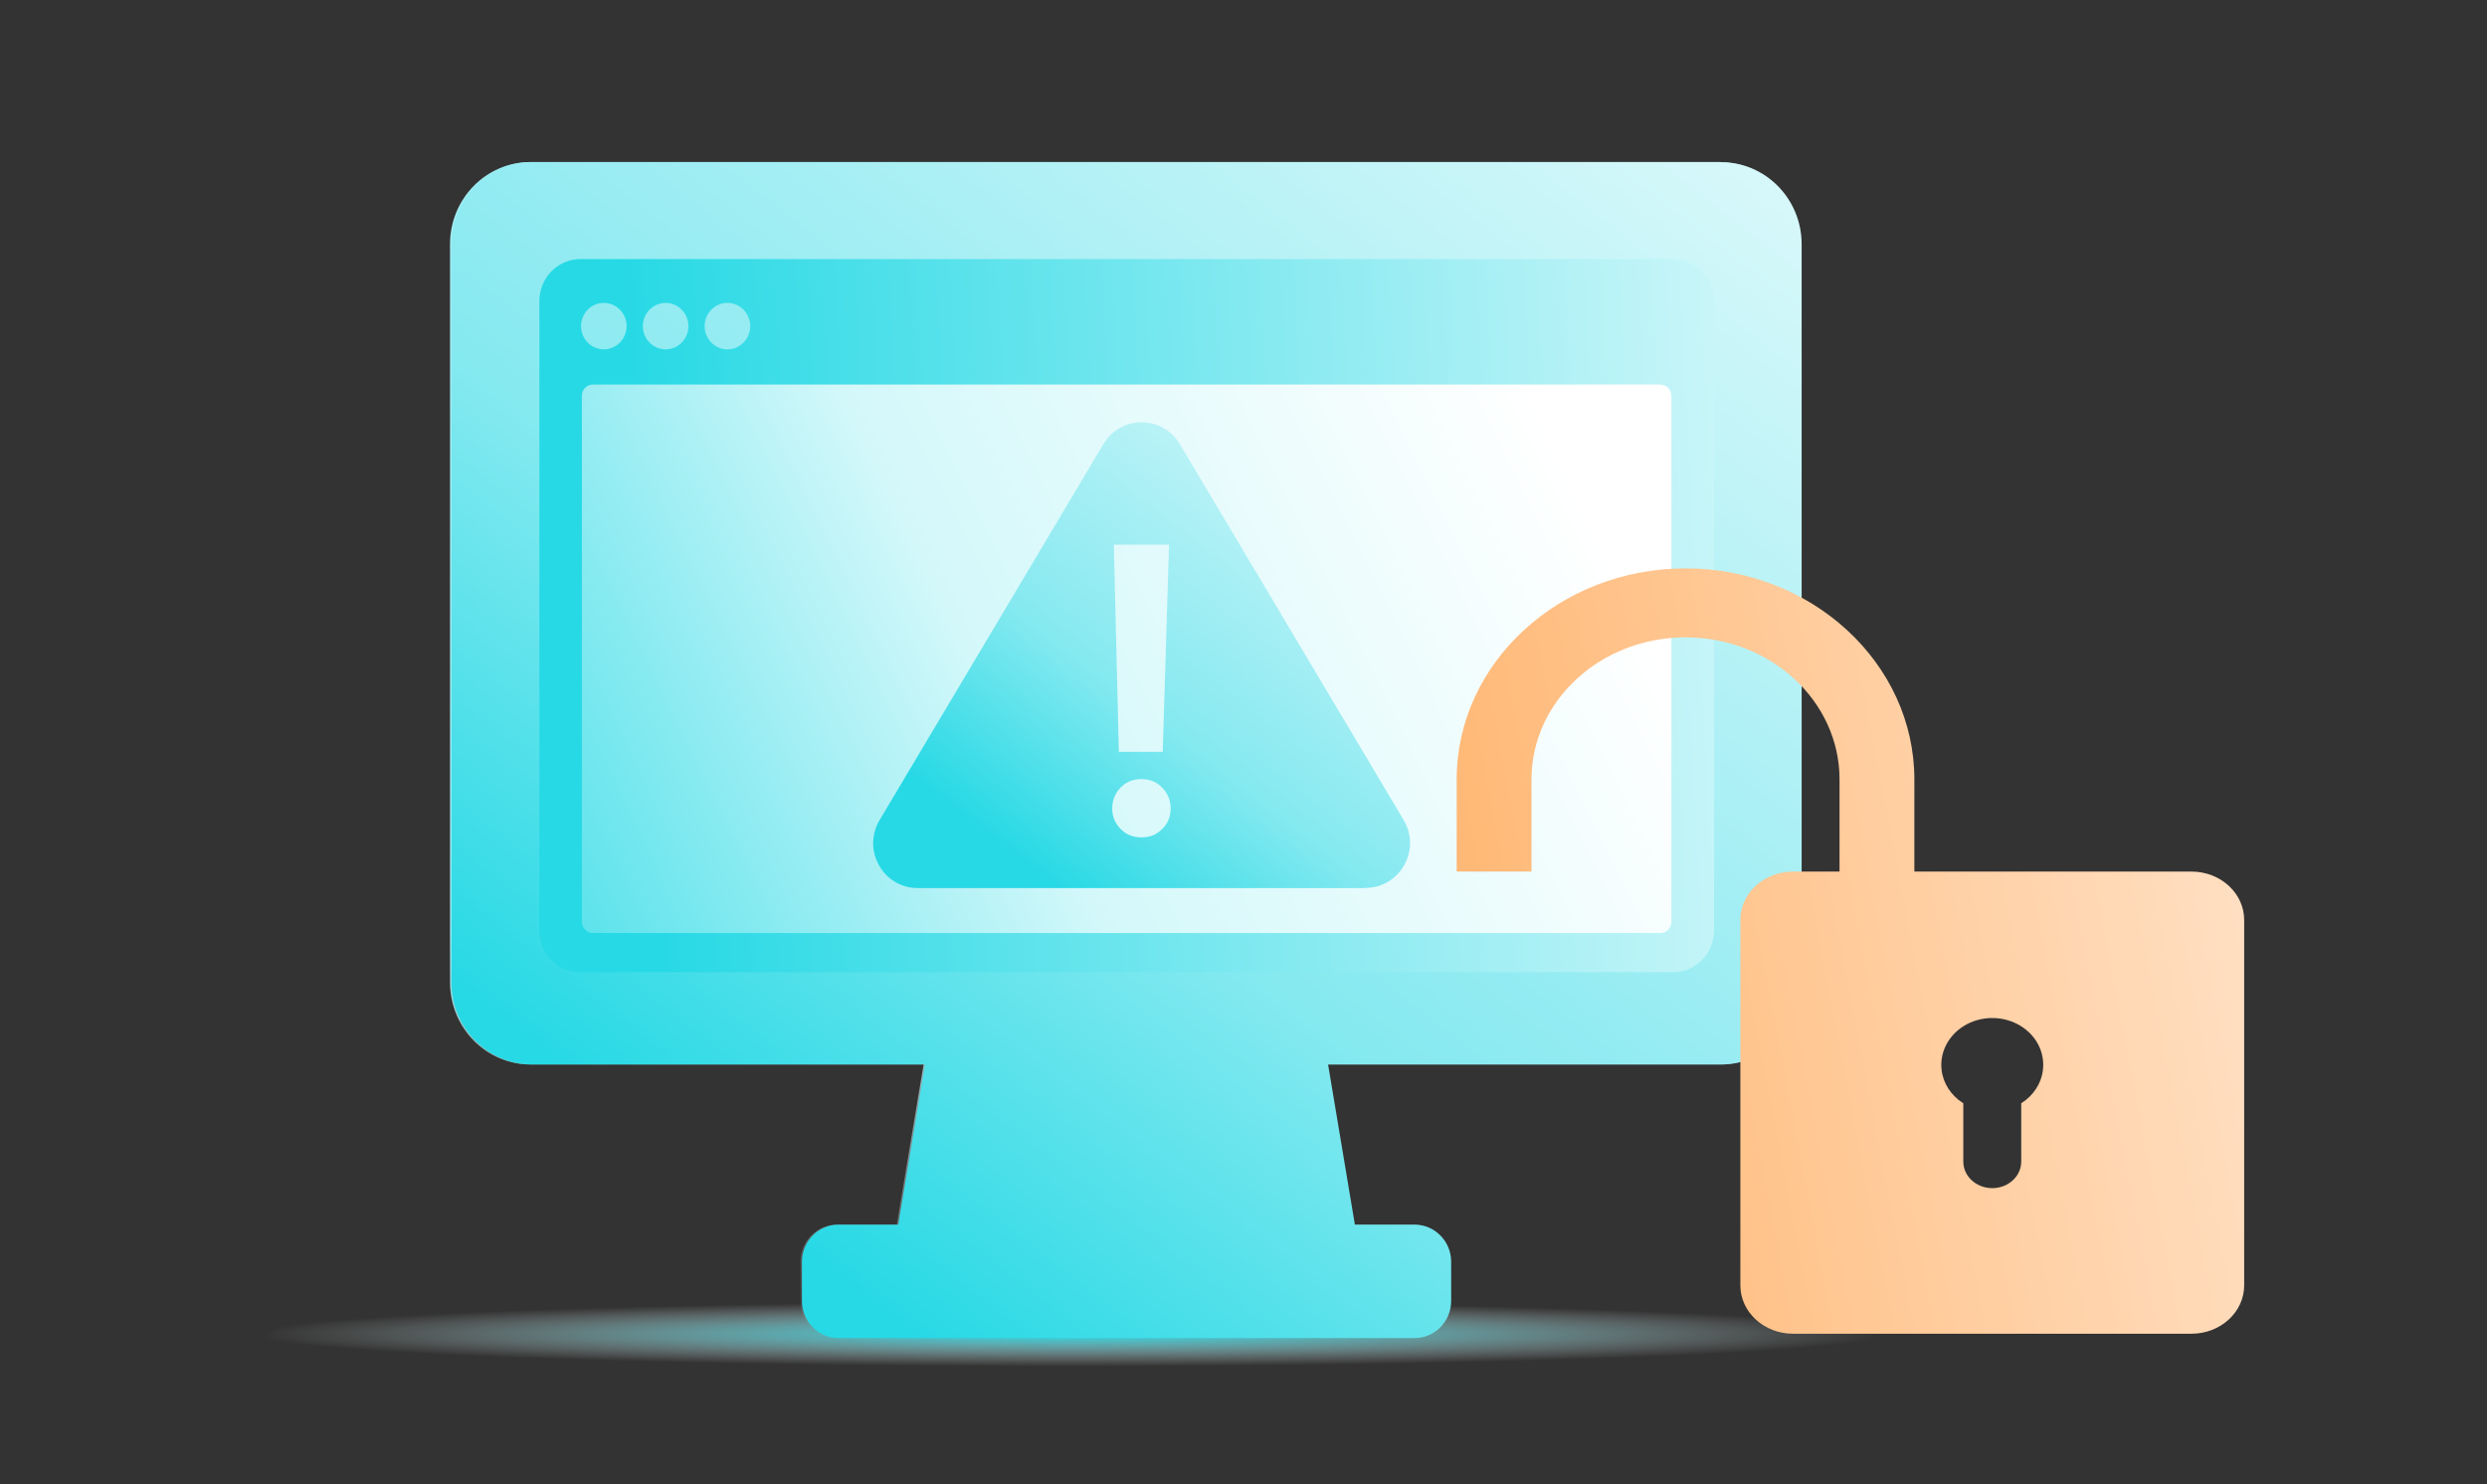 <svg width="630" height="376" viewBox="0 0 630 376" fill="none" xmlns="http://www.w3.org/2000/svg">
<rect x="0" y="0" width="630" height="376" fill="#333333" stroke="none"/>
<mask id="mask0_15092_1250" style="mask-type:alpha" maskUnits="userSpaceOnUse" x="0" y="0" width="630" height="376">
<rect x="0.5" y="0.5" width="629" height="375" fill="#D9D9D9" stroke="#FF9200"/>
</mask>
<g mask="url(#mask0_15092_1250)">
<ellipse cx="245.5" cy="24" rx="245.5" ry="24" transform="matrix(-1 8.74228e-08 8.74228e-08 1 557 317)" fill="url(#paint0_radial_15092_1250)"/>
<path d="M435.691 41.054H134.376C123.129 41.054 114 50.358 114 61.819V248.929C114 260.39 123.129 269.694 134.376 269.694H233.961L227.17 310.28H211.998C206.926 310.28 202.78 314.505 202.78 319.673V329.606C202.78 334.775 206.926 339 211.998 339H358.025C363.096 339 367.242 334.775 367.242 329.606V319.673C367.242 314.505 363.096 310.28 358.025 310.28H342.853L336.061 269.694H435.647C446.893 269.694 456.023 260.39 456.023 248.929V61.864C456.023 50.403 446.893 41.099 435.647 41.099L435.691 41.054Z" fill="url(#paint1_linear_15092_1250)"/>
<path d="M423.43 65.64H146.681C140.903 65.64 136.272 70.404 136.272 76.247V235.714C136.272 241.602 140.947 246.322 146.681 246.322H423.43C429.208 246.322 433.839 241.557 433.839 235.714V76.292C433.839 70.404 429.164 65.684 423.43 65.684V65.64ZM152.591 88.517C149.415 88.517 146.813 85.865 146.813 82.629C146.813 79.393 149.415 76.741 152.591 76.741C155.766 76.741 158.368 79.393 158.368 82.629C158.368 85.865 155.766 88.517 152.591 88.517ZM168.247 88.517C165.072 88.517 162.47 85.865 162.47 82.629C162.47 79.393 165.072 76.741 168.247 76.741C171.423 76.741 174.025 79.393 174.025 82.629C174.025 85.865 171.423 88.517 168.247 88.517ZM183.904 88.517C180.729 88.517 178.127 85.865 178.127 82.629C178.127 79.393 180.729 76.741 183.904 76.741C187.08 76.741 189.682 79.393 189.682 82.629C189.682 85.865 187.08 88.517 183.904 88.517Z" fill="#27D9E5"/>
<path d="M420.211 97.417H149.856C148.268 97.417 147.034 98.72 147.034 100.293V233.512C147.034 235.13 148.313 236.389 149.856 236.389H420.211C421.798 236.389 423.033 235.086 423.033 233.512V100.338C423.033 98.72 421.754 97.462 420.211 97.462V97.417Z" fill="#A3ECF1"/>
<path d="M436.057 41.054H134.742C123.495 41.054 114.366 50.358 114.366 61.819V248.929C114.366 260.39 123.495 269.694 134.742 269.694H234.327L227.536 310.28H212.364C207.292 310.28 203.146 314.505 203.146 319.673V329.606C203.146 334.775 207.292 339 212.364 339H358.391C363.462 339 367.608 334.775 367.608 329.606V319.673C367.608 314.505 363.462 310.28 358.391 310.28H343.219L336.427 269.694H436.013C447.259 269.694 456.389 260.39 456.389 248.929V61.864C456.389 50.403 447.259 41.099 436.013 41.099L436.057 41.054Z" fill="url(#paint2_linear_15092_1250)"/>
<path d="M423.796 65.64H147.047C141.269 65.64 136.638 70.404 136.638 76.247V235.714C136.638 241.602 141.313 246.322 147.047 246.322H423.796C429.574 246.322 434.205 241.557 434.205 235.714V76.292C434.205 70.404 429.53 65.684 423.796 65.684V65.64ZM152.957 88.517C149.781 88.517 147.179 85.865 147.179 82.629C147.179 79.393 149.781 76.741 152.957 76.741C156.132 76.741 158.734 79.393 158.734 82.629C158.734 85.865 156.132 88.517 152.957 88.517ZM168.613 88.517C165.438 88.517 162.836 85.865 162.836 82.629C162.836 79.393 165.438 76.741 168.613 76.741C171.789 76.741 174.391 79.393 174.391 82.629C174.391 85.865 171.789 88.517 168.613 88.517ZM184.27 88.517C181.095 88.517 178.493 85.865 178.493 82.629C178.493 79.393 181.095 76.741 184.27 76.741C187.446 76.741 190.048 79.393 190.048 82.629C190.048 85.865 187.446 88.517 184.27 88.517Z" fill="url(#paint3_linear_15092_1250)"/>
<path d="M420.576 97.417H150.222C148.634 97.417 147.399 98.72 147.399 100.293V233.512C147.399 235.13 148.678 236.389 150.222 236.389H420.576C422.164 236.389 423.399 235.086 423.399 233.512V100.338C423.399 98.72 422.12 97.462 420.576 97.462V97.417Z" fill="url(#paint4_linear_15092_1250)"/>
<path d="M345.84 225H232.494C223.706 225 218.31 215.37 222.807 207.797L279.5 112.525C283.874 105.158 294.501 105.158 298.875 112.525L355.568 207.756C360.065 215.329 354.669 224.959 345.881 224.959L345.84 225ZM289.147 197.385C286.98 197.385 285.223 198.126 283.833 199.567C282.443 201.007 281.748 202.777 281.748 204.834C281.748 206.892 282.443 208.538 283.833 209.979C285.223 211.419 286.98 212.16 289.147 212.16C291.313 212.16 292.989 211.46 294.419 210.02C295.85 208.621 296.545 206.892 296.545 204.834C296.545 202.777 295.85 201.048 294.419 199.567C293.03 198.126 291.272 197.385 289.147 197.385ZM294.542 190.471L296.136 138H282.157L283.424 190.471H294.542Z" fill="url(#paint5_linear_15092_1250)"/>
<path fill-rule="evenodd" clip-rule="evenodd" d="M465.985 220.82H454.216C446.847 220.82 440.864 226.31 440.864 233.07V325.66C440.864 332.421 446.847 337.91 454.216 337.91H555.134C562.502 337.91 568.486 332.421 568.486 325.66V233.07C568.486 226.31 562.502 220.82 555.134 220.82H484.94V197.464C484.94 168.001 458.917 144 426.97 144C395.023 144 369 168.001 369 197.464V220.821H387.955V197.464C387.955 177.616 405.448 161.482 426.97 161.482C448.492 161.482 465.985 177.616 465.985 197.464V220.82ZM512.014 294.292V279.527C512.426 279.257 512.839 278.96 513.222 278.662C515.904 276.499 517.584 273.335 517.584 269.793C517.584 265.682 515.344 262.086 511.896 259.949C509.833 258.679 507.357 257.921 504.675 257.921C501.993 257.921 499.517 258.679 497.454 259.949C494.035 262.086 491.765 265.709 491.765 269.793C491.765 273.335 493.445 276.499 496.128 278.662C496.511 278.96 496.923 279.257 497.336 279.527V294.292C497.336 294.752 497.395 295.212 497.483 295.644C498.161 298.727 501.138 301.025 504.675 301.025C508.212 301.025 511.189 298.727 511.867 295.644C511.955 295.212 512.014 294.752 512.014 294.292Z" fill="url(#paint6_linear_15092_1250)"/>
</g>
<defs>
<radialGradient id="paint0_radial_15092_1250" cx="0" cy="0" r="1" gradientUnits="userSpaceOnUse" gradientTransform="translate(285.598 20.991) scale(205.402 8.204)">
<stop stop-color="#27D9E5"/>
<stop offset="1" stop-color="white" stop-opacity="0"/>
</radialGradient>
<linearGradient id="paint1_linear_15092_1250" x1="285.04" y1="41.462" x2="284.023" y2="338.997" gradientUnits="userSpaceOnUse">
<stop offset="0.658" stop-color="#A3ECF1"/>
<stop offset="1" stop-color="white" stop-opacity="0"/>
</linearGradient>
<linearGradient id="paint2_linear_15092_1250" x1="285.187" y1="380" x2="594.78" y2="-20.292" gradientUnits="userSpaceOnUse">
<stop stop-color="#27D9E5"/>
<stop offset="0.247" stop-color="#85E9F0"/>
<stop offset="0.95" stop-color="white"/>
</linearGradient>
<linearGradient id="paint3_linear_15092_1250" x1="168.187" y1="261.5" x2="555.971" y2="240.336" gradientUnits="userSpaceOnUse">
<stop stop-color="#27D9E5"/>
<stop offset="0.95" stop-color="white"/>
</linearGradient>
<linearGradient id="paint4_linear_15092_1250" x1="203.187" y1="472.5" x2="499.221" y2="327.804" gradientUnits="userSpaceOnUse">
<stop stop-color="#27D9E5"/>
<stop offset="0.528" stop-color="#D4F8FA"/>
<stop offset="1" stop-color="white"/>
</linearGradient>
<linearGradient id="paint5_linear_15092_1250" x1="289.112" y1="241.238" x2="411.6" y2="82.229" gradientUnits="userSpaceOnUse">
<stop stop-color="#27D9E5"/>
<stop offset="0.247" stop-color="#85E9F0"/>
<stop offset="0.95" stop-color="white"/>
</linearGradient>
<linearGradient id="paint6_linear_15092_1250" x1="369" y1="305.182" x2="591.091" y2="262.839" gradientUnits="userSpaceOnUse">
<stop stop-color="#FFB56F"/>
<stop offset="1" stop-color="#FFE2C8"/>
</linearGradient>
</defs>
</svg>
